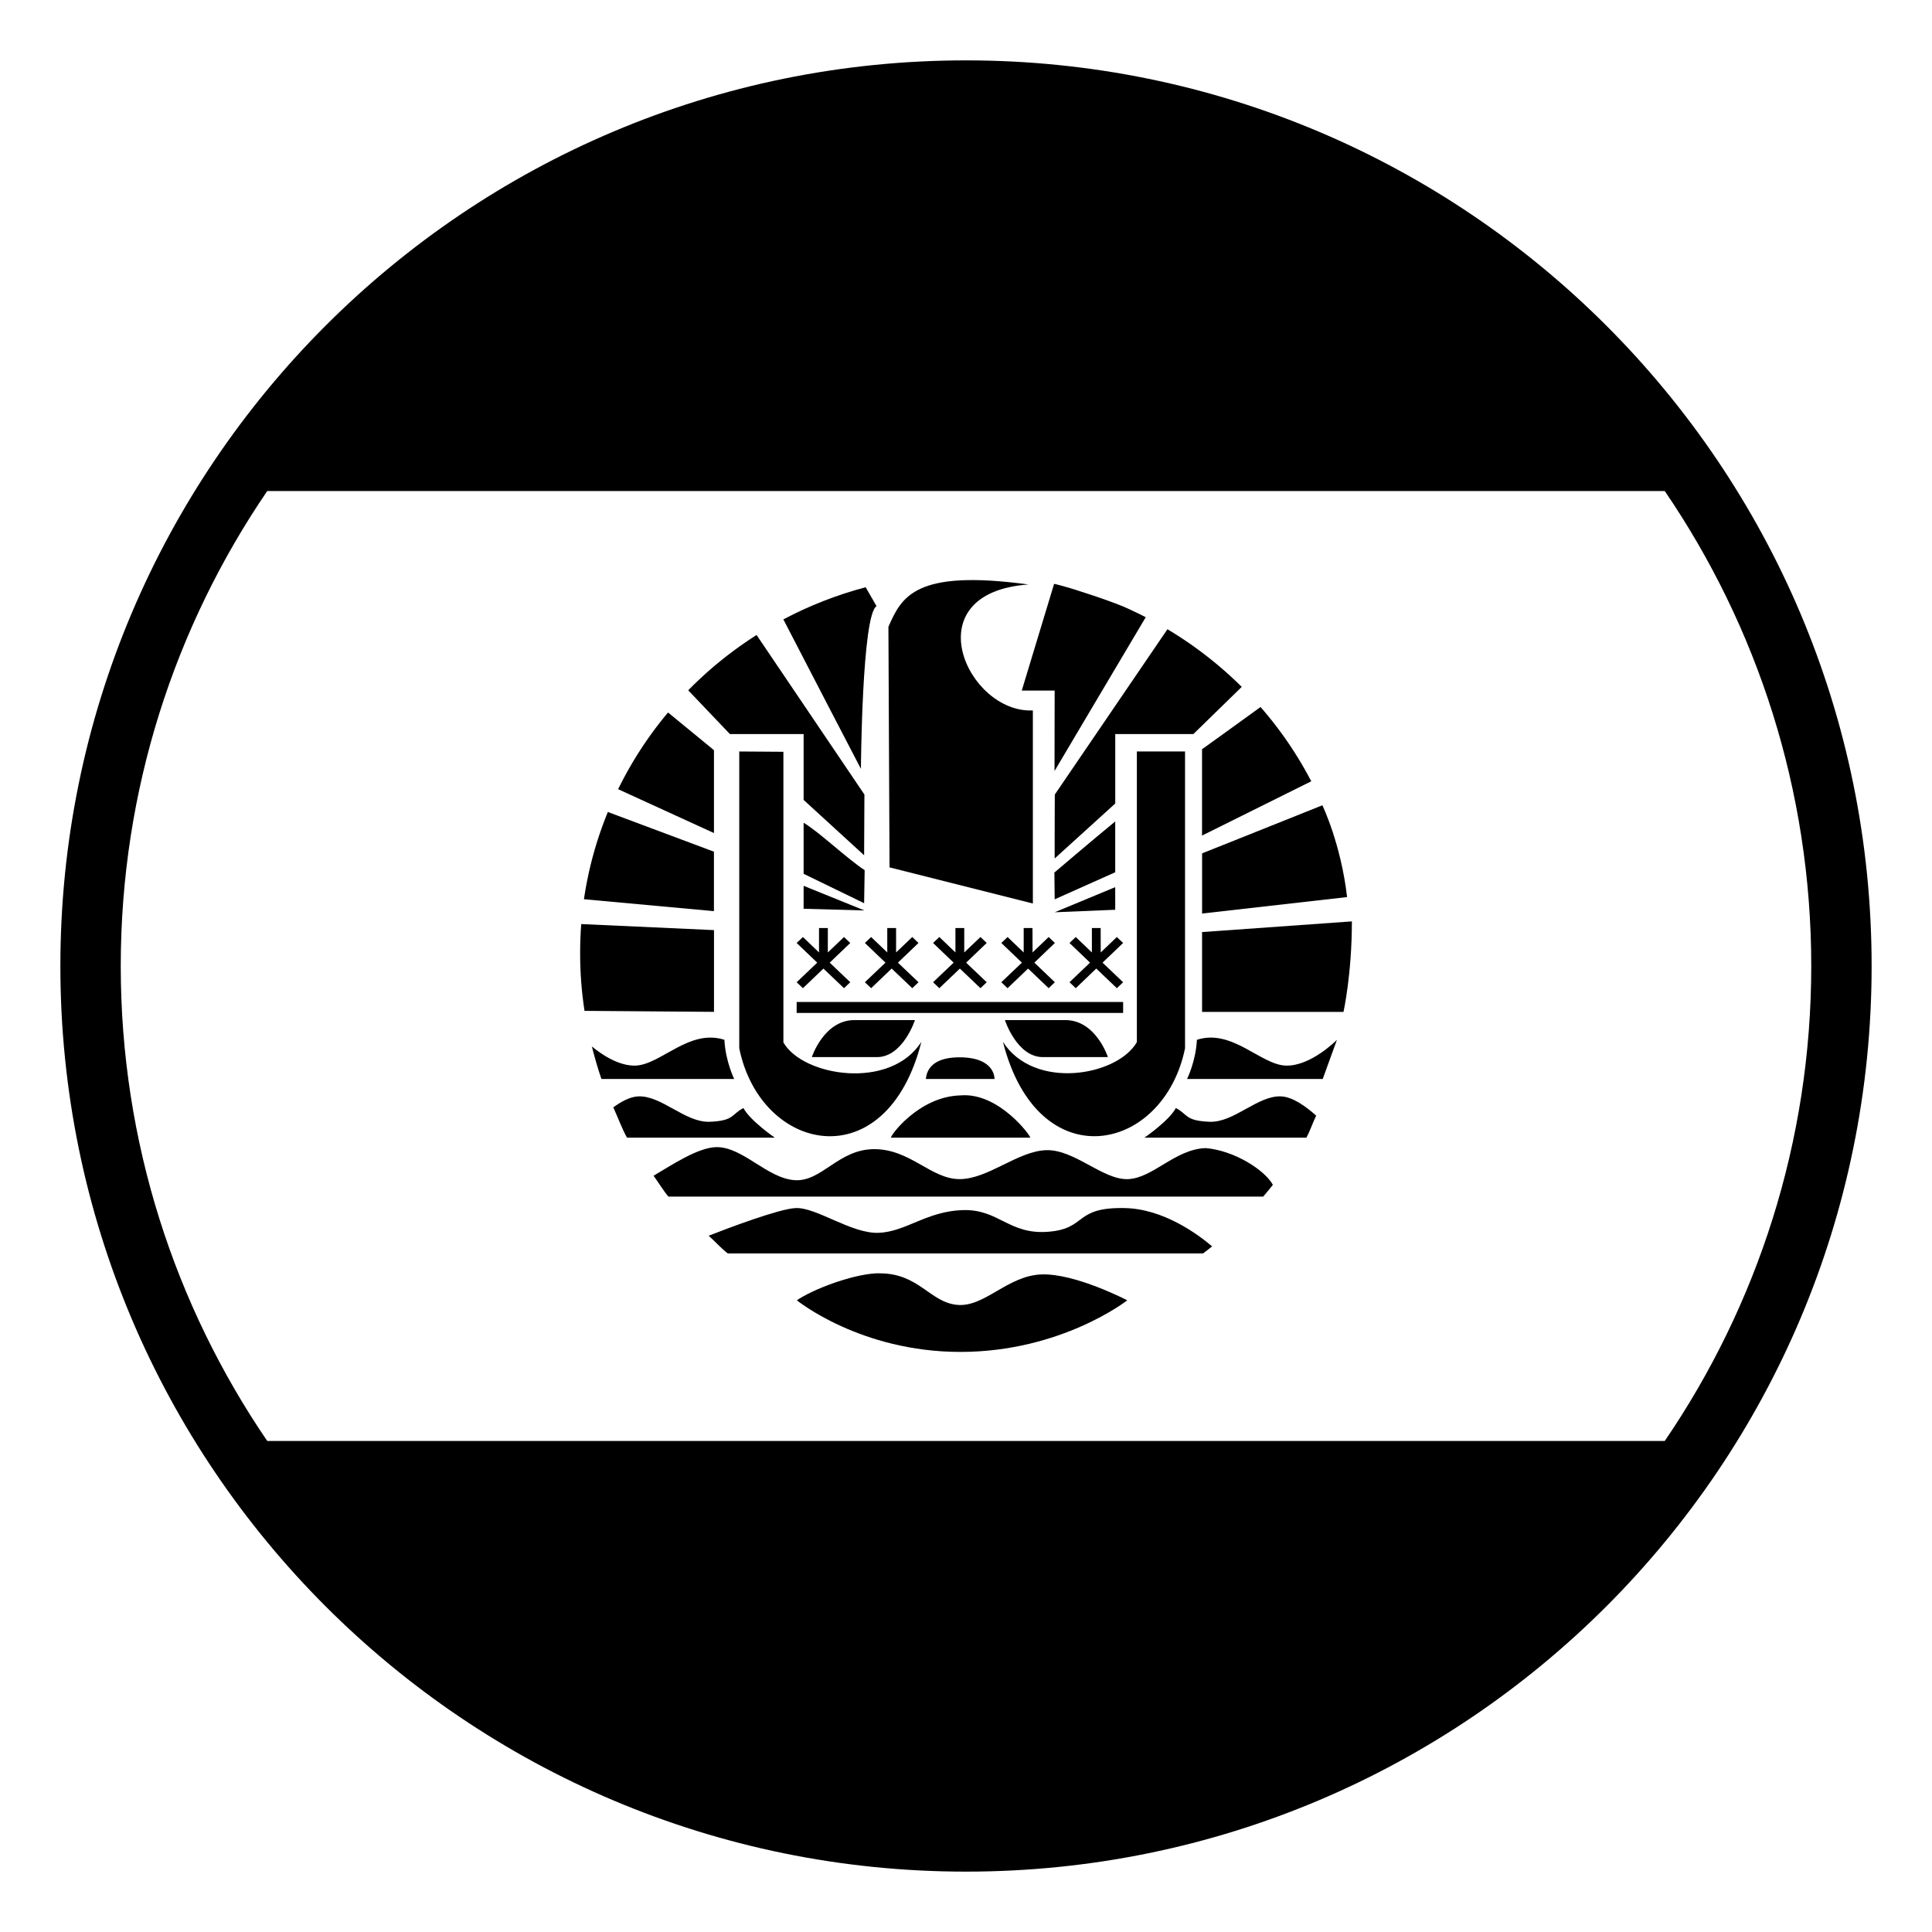 <?xml version="1.0" encoding="utf-8"?><!-- Uploaded to: SVG Repo, www.svgrepo.com, Generator: SVG Repo Mixer Tools -->
<svg width="800px" height="800px" viewBox="0 0 64 64" xmlns="http://www.w3.org/2000/svg" xmlns:xlink="http://www.w3.org/1999/xlink" aria-hidden="true" role="img" class="iconify iconify--emojione-monotone" preserveAspectRatio="xMidYMid meet"><path d="M24.489 24.894v9.832c.708 3.472 4.873 4.354 6.033-.214c-1.031 1.615-3.926 1.146-4.571.02v-9.628l-1.462-.01" fill="#000000"></path><path d="M39.256 34.726v-9.832H37.66v9.628c-.646 1.126-3.405 1.605-4.437-.01c1.162 4.567 5.322 3.685 6.033.214" fill="#000000"></path><path d="M29.037 20.081l-.361-.628c-.957.253-1.871.612-2.726 1.065c.735 1.429 2.569 4.951 2.569 4.951s.034-5.115.518-5.388" fill="#000000"></path><path d="M34.937 22.879s-.004 1.937-.004 2.662c1.005-1.699 2.013-3.397 3.021-5.095a13.826 13.826 0 0 0-.738-.352c-.471-.19-.951-.352-1.434-.506a11.649 11.649 0 0 0-.781-.229c-.029-.005-.056-.013-.082-.019l-1.072 3.537h1.09z" fill="#000000"></path><path d="M31.716 43.226c-.907-.077-1.27-1.045-2.573-1.045c-.043 0-.081-.004-.121 0c-.859.046-2.163.565-2.624.894c0 0 2.098 1.709 5.416 1.709c3.348 0 5.528-1.709 5.528-1.709s-1.716-.897-2.84-.858c-1.123.037-1.882 1.088-2.786 1.009" fill="#000000"></path><path d="M34.722 40.804c-1.304.102-1.631-.753-2.825-.718c-1.197.034-1.885.718-2.791.753c-.904.034-2.064-.855-2.754-.82c-.547.026-2.216.658-2.877.916c.204.181.415.419.632.586h15.747c.102-.077.201-.154.299-.234c-.491-.415-1.621-1.243-2.894-1.268c-1.702-.036-1.232.683-2.537.785" fill="#000000"></path><path d="M39.939 38.032c-1.014.035-1.74.993-2.571 1.028c-.833.034-1.776-.993-2.718-.959c-.943.035-1.92.959-2.863.959s-1.631-.993-2.825-.993c-1.197 0-1.74 1.095-2.647 1.027c-.906-.069-1.702-1.094-2.571-1.094c-.615 0-1.516.61-2.094.948c.156.214.321.488.492.691h19.703c.109-.128.218-.259.321-.39c-.273-.494-1.281-1.138-2.227-1.217" fill="#000000"></path><path d="M29.519 37.687h4.609c.036-.034-1.033-1.506-2.305-1.401c-1.417.033-2.38 1.401-2.304 1.401" fill="#000000"></path><path d="M40.063 37.16c-.816-.034-.705-.245-1.111-.455c-.224.421-1.041.981-1.041.981h5.365c.113-.205.221-.519.324-.729c-.346-.31-.779-.62-1.161-.638c-.781-.034-1.56.876-2.376.841" fill="#000000"></path><path d="M24.627 36.705c-.407.21-.296.421-1.112.455c-.816.035-1.596-.875-2.375-.841c-.265.012-.555.167-.824.363c.14.305.29.71.453 1.004h4.897c0 .001-.816-.56-1.039-.981" fill="#000000"></path><path d="M23.997 34.445c-1.16-.377-2.103.819-2.937.854c-.561.022-1.137-.373-1.454-.634c.09.354.198.735.317 1.077h4.398c0 .001-.289-.581-.324-1.297" fill="#000000"></path><path d="M39.649 34.445c-.036.716-.326 1.298-.326 1.298h4.494l.471-1.298s-.87.887-1.702.854c-.833-.034-1.776-1.231-2.937-.854" fill="#000000"></path><path d="M31.787 35.025c-1.197 0-1.088.752-1.124.718h2.282s.036-.718-1.158-.718" fill="#000000"></path><path d="M34.215 29.93v-6.396c-2.174.104-3.987-3.898-.146-4.172c-3.768-.513-4.202.411-4.639 1.402l.037 7.969l4.748 1.197" fill="#000000"></path><path d="M26.621 30.104l2.014.056l-2.014-.816z" fill="#000000"></path><path d="M26.621 27.254v1.692l2.004.974l.018-1.095c-.563-.365-1.5-1.258-2.022-1.571" fill="#000000"></path><path d="M19.363 33.486l4.289.033v-2.708l-4.398-.2c-.025.319-.036.644-.036.97c-.001.648.049 1.283.145 1.905" fill="#000000"></path><path d="M23.651 28.213l-3.515-1.315a12.323 12.323 0 0 0-.792 2.89l4.306.395v-1.97z" fill="#000000"></path><path d="M23.651 24.85l-1.521-1.248a12.504 12.504 0 0 0-1.654 2.541l3.175 1.453V24.85" fill="#000000"></path><path d="M26.621 24.317v2.181l2.004 1.834l.01-2.011l-3.572-5.286a12.768 12.768 0 0 0-2.265 1.832l1.381 1.45h2.442" fill="#000000"></path><path d="M39.82 33.52h4.685s.278-1.243.278-2.998l-4.963.354v2.644" fill="#000000"></path><path d="M39.82 30.262l4.804-.545c-.202-1.75-.801-3-.818-3.041l-3.985 1.593v1.993z" fill="#000000"></path><path d="M39.82 27.679l3.617-1.798a12.53 12.53 0 0 0-1.68-2.46c-.645.467-1.29.934-1.938 1.398v2.86z" fill="#000000"></path><path d="M36.943 29.388l-2.005.832l2.005-.083z" fill="#000000"></path><path d="M34.938 29.791l2.005-.896v-1.683c-.703.574-2.015 1.692-2.015 1.692l.01.887" fill="#000000"></path><path d="M34.937 28.439c.669-.609 1.341-1.214 2.007-1.823v-2.299h2.588l1.602-1.563a12.854 12.854 0 0 0-2.461-1.91l-3.731 5.476c-.004.705-.005 1.412-.005 2.119" fill="#000000"></path><path d="M26.893 35.018h2.157c.86 0 1.259-1.226 1.259-1.226h-2.008c-1.009 0-1.408 1.226-1.408 1.226" fill="#000000"></path><path d="M34.547 35.018h2.154s-.398-1.226-1.407-1.226h-2.005s.396 1.226 1.258 1.226" fill="#000000"></path><path d="M26.39 33.192h10.815v.363H26.39z" fill="#000000"></path><path d="M31.117 32.735l.68-.65l.682.65l.207-.197l-.682-.649l.682-.652l-.207-.197l-.537.511v-.809h-.292v.809l-.533-.511l-.208.197l.682.652l-.682.649z" fill="#000000"></path><path d="M36.997 31.04l-.534.511l-.002-.809h-.291v.809l-.534-.511l-.208.197l.681.652l-.681.649l.208.197l.679-.65l.682.65l.208-.197l-.682-.649l.682-.652z" fill="#000000"></path><path d="M33.377 32.735l.68-.65l.681.65l.206-.197l-.68-.649l.68-.652l-.206-.197l-.533.511l-.002-.809h-.292v.809l-.534-.511l-.207.197l.682.652l-.682.649z" fill="#000000"></path><path d="M28.65 31.237l.682.652l-.682.649l.207.197l.681-.65l.682.65l.206-.197l-.681-.649l.681-.652l-.206-.197l-.536.511v-.809h-.292v.809l-.535-.511z" fill="#000000"></path><path d="M26.598 32.735l.679-.65l.682.65l.207-.197l-.681-.649l.681-.652l-.207-.197l-.536.511v-.809h-.292v.809l-.533-.511l-.208.197l.682.652l-.682.649z" fill="#000000"></path><path d="M32 2C15.432 2 2 15.432 2 32s13.432 30 30 30s30-13.432 30-30S48.568 2 32 2zM8.852 16.267h46.296C58.208 20.754 60 26.171 60 32s-1.792 11.246-4.852 15.733H8.852C5.792 43.246 4 37.829 4 32s1.792-11.246 4.852-15.733z" fill="#000000"></path></svg>